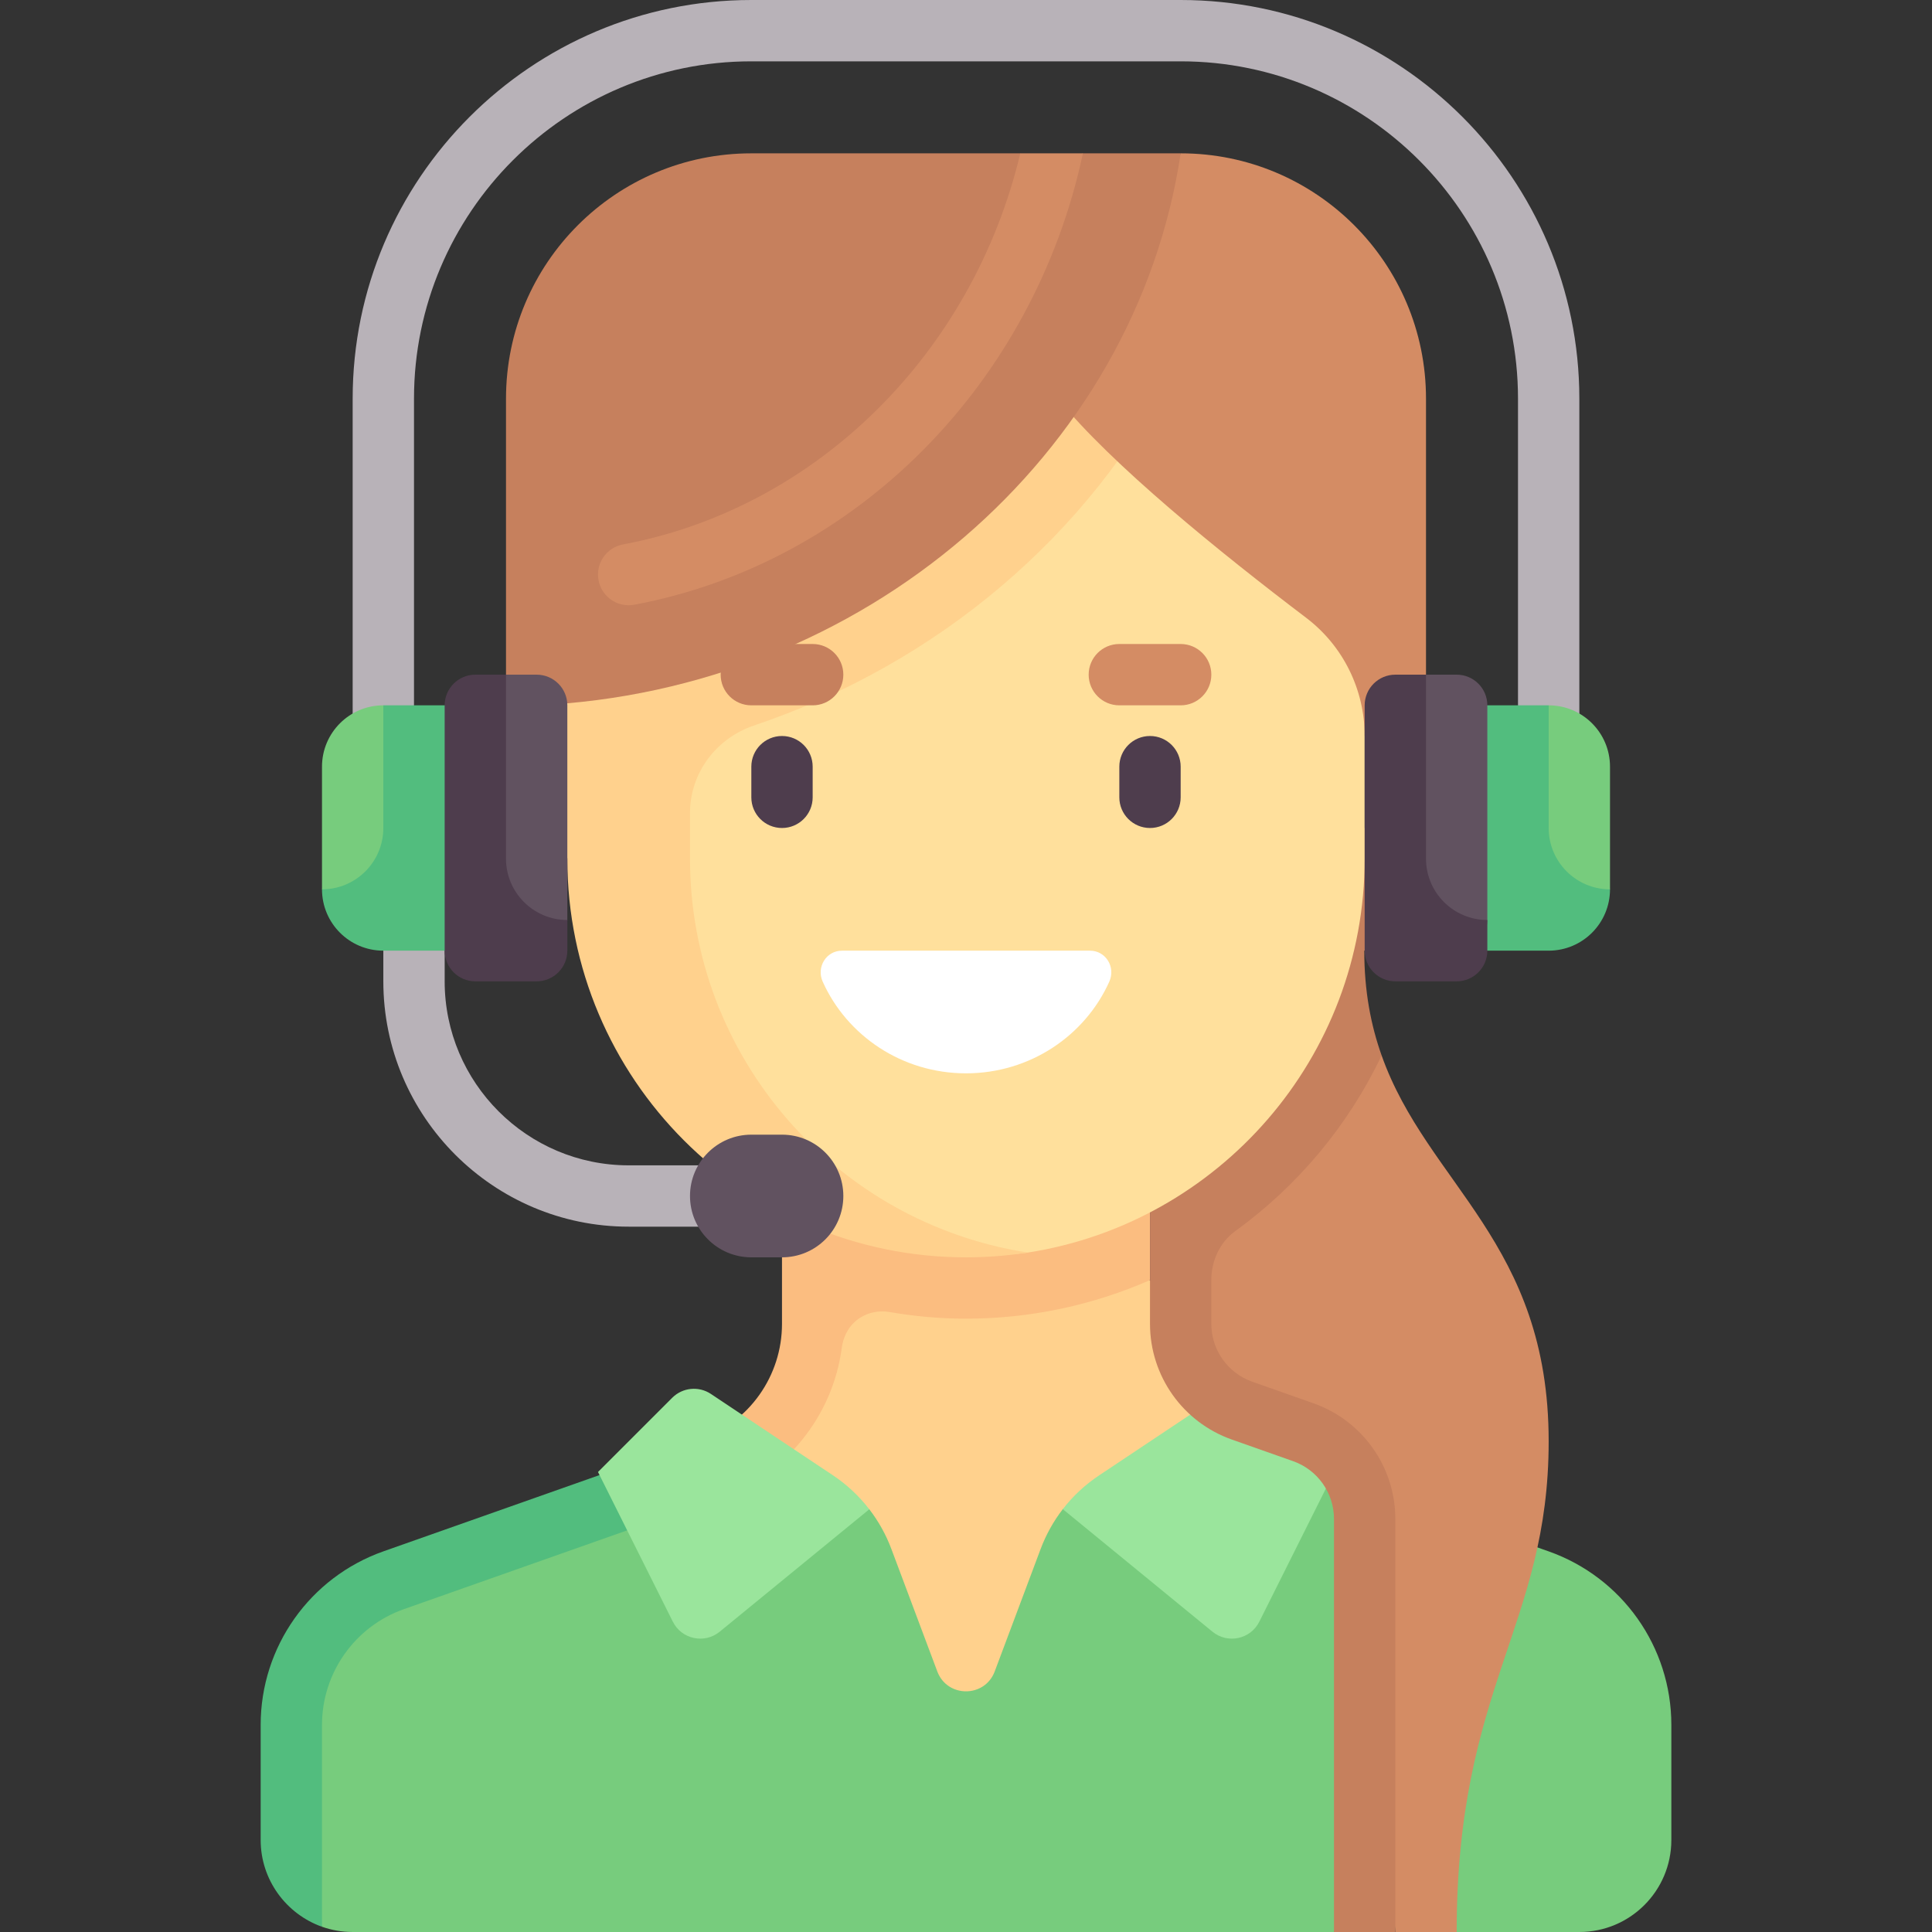 <svg id="Capa_1" enable-background="new 0 0 512 512" height="512" viewBox="0 0 512 512" width="512" xmlns="http://www.w3.org/2000/svg"><rect x="0" y="0" width="512" height="512" fill="#333333" stroke="none"/><g><path d="m304.762 339.249-90.053 1.492-19.113 86.009 66.462 36.488 64.393-81.742z" fill="#ffd18d"/><path d="m190.952 396.825c17.422-6.147 29.722-21.593 32.114-39.561.355-2.668 1.48-5.172 3.477-6.977 2.512-2.272 5.927-3.154 9.264-2.578 6.564 1.134 13.302 1.751 20.192 1.751 17.349 0 33.821-3.679 48.762-10.211v-30.424h-97.524v42.016c0 13.783-8.691 26.067-21.689 30.655z" fill="#fbbd80"/><path d="m410.388 411.121-79.435-28.036-49.3 16.857c-2.458 3.186-4.444 6.739-5.874 10.552l-12.169 32.452c-2.637 7.031-12.582 7.031-15.219 0l-12.169-32.452c-1.425-3.801-3.403-7.342-5.849-10.52l-44.823-14.08-83.937 29.625c-19.495 6.88-27.645 25.308-27.645 45.981v26.118l11.366 22.994c2.542.898 5.277 1.387 8.127 1.387h260.063l16.254-10.861 16.254 10.862h32.508c13.465 0 24.381-10.916 24.381-24.381v-30.517c0-20.673-13.038-39.101-32.533-45.981z" fill="#77cc7d"/><path d="m107.024 426.448 83.937-29.623-5.413-15.329-83.936 29.625c-19.496 6.88-32.533 25.308-32.533 45.982v30.516c0 10.6 6.806 19.636 16.254 22.994v-53.51c0-13.758 8.715-26.079 21.691-30.655z" fill="#52bd7e"/><path d="m220.714 390.952-32.313-21.542c-3.223-2.149-7.515-1.724-10.255 1.015l-19.67 19.67 19.834 39.669c2.33 4.66 8.383 5.955 12.415 2.655l39.646-32.445c-2.689-3.496-5.942-6.545-9.657-9.022z" fill="#9ae59c"/><path d="m291.328 390.952 32.313-21.542c3.223-2.149 7.516-1.724 10.255 1.015l19.67 19.67-19.834 39.669c-2.33 4.66-8.383 5.955-12.415 2.655l-39.664-32.477c2.69-3.496 5.96-6.513 9.675-8.99z" fill="#9ae59c"/><path d="m366.145 279.708-53.688 8.907v57.771c0 13.783 8.691 26.067 21.689 30.655l16.229 5.728c6.499 2.294 10.844 8.436 10.844 15.327l8.559 113.904h16.254c0-65.016 24.381-81.27 24.381-130.032 0-52.712-32.11-68.033-44.268-102.26z" fill="#d48c64"/><path d="m348.087 371.893-16.226-5.725c-6.499-2.293-10.845-8.435-10.845-15.327v-11.665c0-5.06 2.25-9.959 6.349-12.927 16.526-11.966 29.933-27.96 38.78-46.542-2.839-7.991-4.599-17.003-4.599-27.771h.105l8.127-8.127v-24.381h-65.016v131.413c0 13.783 8.692 26.068 21.689 30.655l16.228 5.727c6.499 2.294 10.845 8.436 10.845 15.328v109.449h16.254v-109.454c0-13.783-8.693-26.067-21.691-30.653z" fill="#c6805d"/><path d="m256 332.216c-58.349 0-96.675-46.311-96.675-104.66v-130.032h202.326v130.032c0 52.773-38.692 96.509-89.256 104.386-5.343.832-10.819.274-16.395.274z" fill="#ffe09c"/><path d="m311.301 97.524h-175.216l14.264 130.032c0 58.349 47.302 105.651 105.651 105.651 5.542 0 11.083-.442 16.395-1.264-50.612-7.836-89.537-51.579-89.537-104.386v-12.098c0-10.606 6.922-19.808 16.972-23.196 48.831-16.464 88.994-50.587 111.471-94.739z" fill="#ffd18d"/><path d="m312.889 40.635-32.508 65.016c13.953 17.302 42.985 40.792 65.758 58.065 9.8 7.433 15.512 19.032 15.512 31.332h16.254v-89.397c0-35.907-29.109-65.016-65.016-65.016z" fill="#d48c64"/><path d="m207.238 219.429c-4.492 0-8.127-3.639-8.127-8.127v-8.127c0-4.488 3.635-8.127 8.127-8.127s8.127 3.639 8.127 8.127v8.127c0 4.488-3.635 8.127-8.127 8.127z" fill="#4e3d4d"/><path d="m215.365 186.921h-16.254c-4.492 0-8.127-3.639-8.127-8.127s3.635-8.127 8.127-8.127h16.254c4.492 0 8.127 3.639 8.127 8.127s-3.635 8.127-8.127 8.127z" fill="#c6805d"/><path d="m142.222 186.921c86.459-3.863 158.632-66.095 170.667-146.285h-25.901l-11.6 5.943-4.994-5.943h-71.283c-35.907 0-65.016 29.109-65.016 65.016v81.269z" fill="#c6805d"/><path d="m304.762 219.429c-4.492 0-8.127-3.639-8.127-8.127v-8.127c0-4.488 3.635-8.127 8.127-8.127s8.127 3.639 8.127 8.127v8.127c0 4.488-3.635 8.127-8.127 8.127z" fill="#4e3d4d"/><path d="m312.889 186.921h-16.254c-4.492 0-8.127-3.639-8.127-8.127s3.635-8.127 8.127-8.127h16.254c4.492 0 8.127 3.639 8.127 8.127s-3.635 8.127-8.127 8.127z" fill="#d48c64"/><path d="m223.152 251.937c-4.209 0-6.853 4.364-5.131 8.204 6.417 14.31 21.005 24.304 37.979 24.304s31.563-9.994 37.979-24.304c1.722-3.841-.922-8.204-5.131-8.204z" fill="#fff"/><path d="m418.54 195.048h-16.254v-89.397c0-49.294-40.103-89.397-89.397-89.397h-113.778c-49.294 0-89.397 40.103-89.397 89.397v89.397h-16.254v-89.397c0-58.258 47.397-105.651 105.651-105.651h113.778c58.254 0 105.651 47.393 105.651 105.651z" fill="#b8b2b8"/><path d="m410.413 186.921h-32.508v65.016h32.508c8.977 0 16.254-7.277 16.254-16.254z" fill="#52bd7e"/><path d="m426.667 235.683v-32.508c0-8.977-7.277-16.254-16.254-16.254v32.508c0 8.976 7.277 16.254 16.254 16.254z" fill="#77cc7d"/><path d="m190.984 325.079h-24.381c-35.849 0-65.016-29.167-65.016-65.016v-16.253h16.254v16.254c0 26.889 21.873 48.762 48.762 48.762h24.381z" fill="#b8b2b8"/><path d="m207.238 300.698h-8.127c-8.977 0-16.254 7.277-16.254 16.254 0 8.977 7.277 16.254 16.254 16.254h8.127c8.977 0 16.254-7.277 16.254-16.254 0-8.976-7.277-16.254-16.254-16.254z" fill="#615260"/><path d="m101.587 186.921-16.254 48.762c0 8.977 7.277 16.254 16.254 16.254h32.508v-65.016z" fill="#52bd7e"/><path d="m85.333 235.683v-32.508c0-8.977 7.277-16.254 16.254-16.254v32.508c0 8.976-7.277 16.254-16.254 16.254z" fill="#77cc7d"/><path d="m142.222 251.937h-8.127c-4.488 0-8.127-3.639-8.127-8.127v-56.889c0-4.488 3.639-8.127 8.127-8.127h8.127c4.488 0 8.127 3.639 8.127 8.127v56.889c0 4.488-3.638 8.127-8.127 8.127z" fill="#615260"/><path d="m150.349 243.81c-8.977 0-16.254-7.277-16.254-16.254v-48.762h-8.127c-4.488 0-8.127 3.639-8.127 8.127v65.016c0 4.488 3.639 8.127 8.127 8.127h16.254c4.488 0 8.127-3.639 8.127-8.127z" fill="#4e3d4d"/><path d="m386.032 251.937h-8.127c-4.488 0-8.127-3.639-8.127-8.127v-56.889c0-4.488 3.639-8.127 8.127-8.127h8.127c4.488 0 8.127 3.639 8.127 8.127v56.889c0 4.488-3.639 8.127-8.127 8.127z" fill="#615260"/><path d="m394.159 243.81c-8.977 0-16.254-7.277-16.254-16.254v-48.762h-8.127c-4.488 0-8.127 3.639-8.127 8.127v65.016c0 4.488 3.639 8.127 8.127 8.127h16.254c4.488 0 8.127-3.639 8.127-8.127z" fill="#4e3d4d"/><path d="m270.394 40.635c-12.631 52.927-53.89 94.009-105.291 103.646-4.413.825-7.317 5.075-6.484 9.484.73 3.909 4.143 6.631 7.976 6.631.492 0 1-.044 1.508-.139 58.916-11.047 105.867-58.717 118.885-119.622z" fill="#d48c64"/></g></svg>